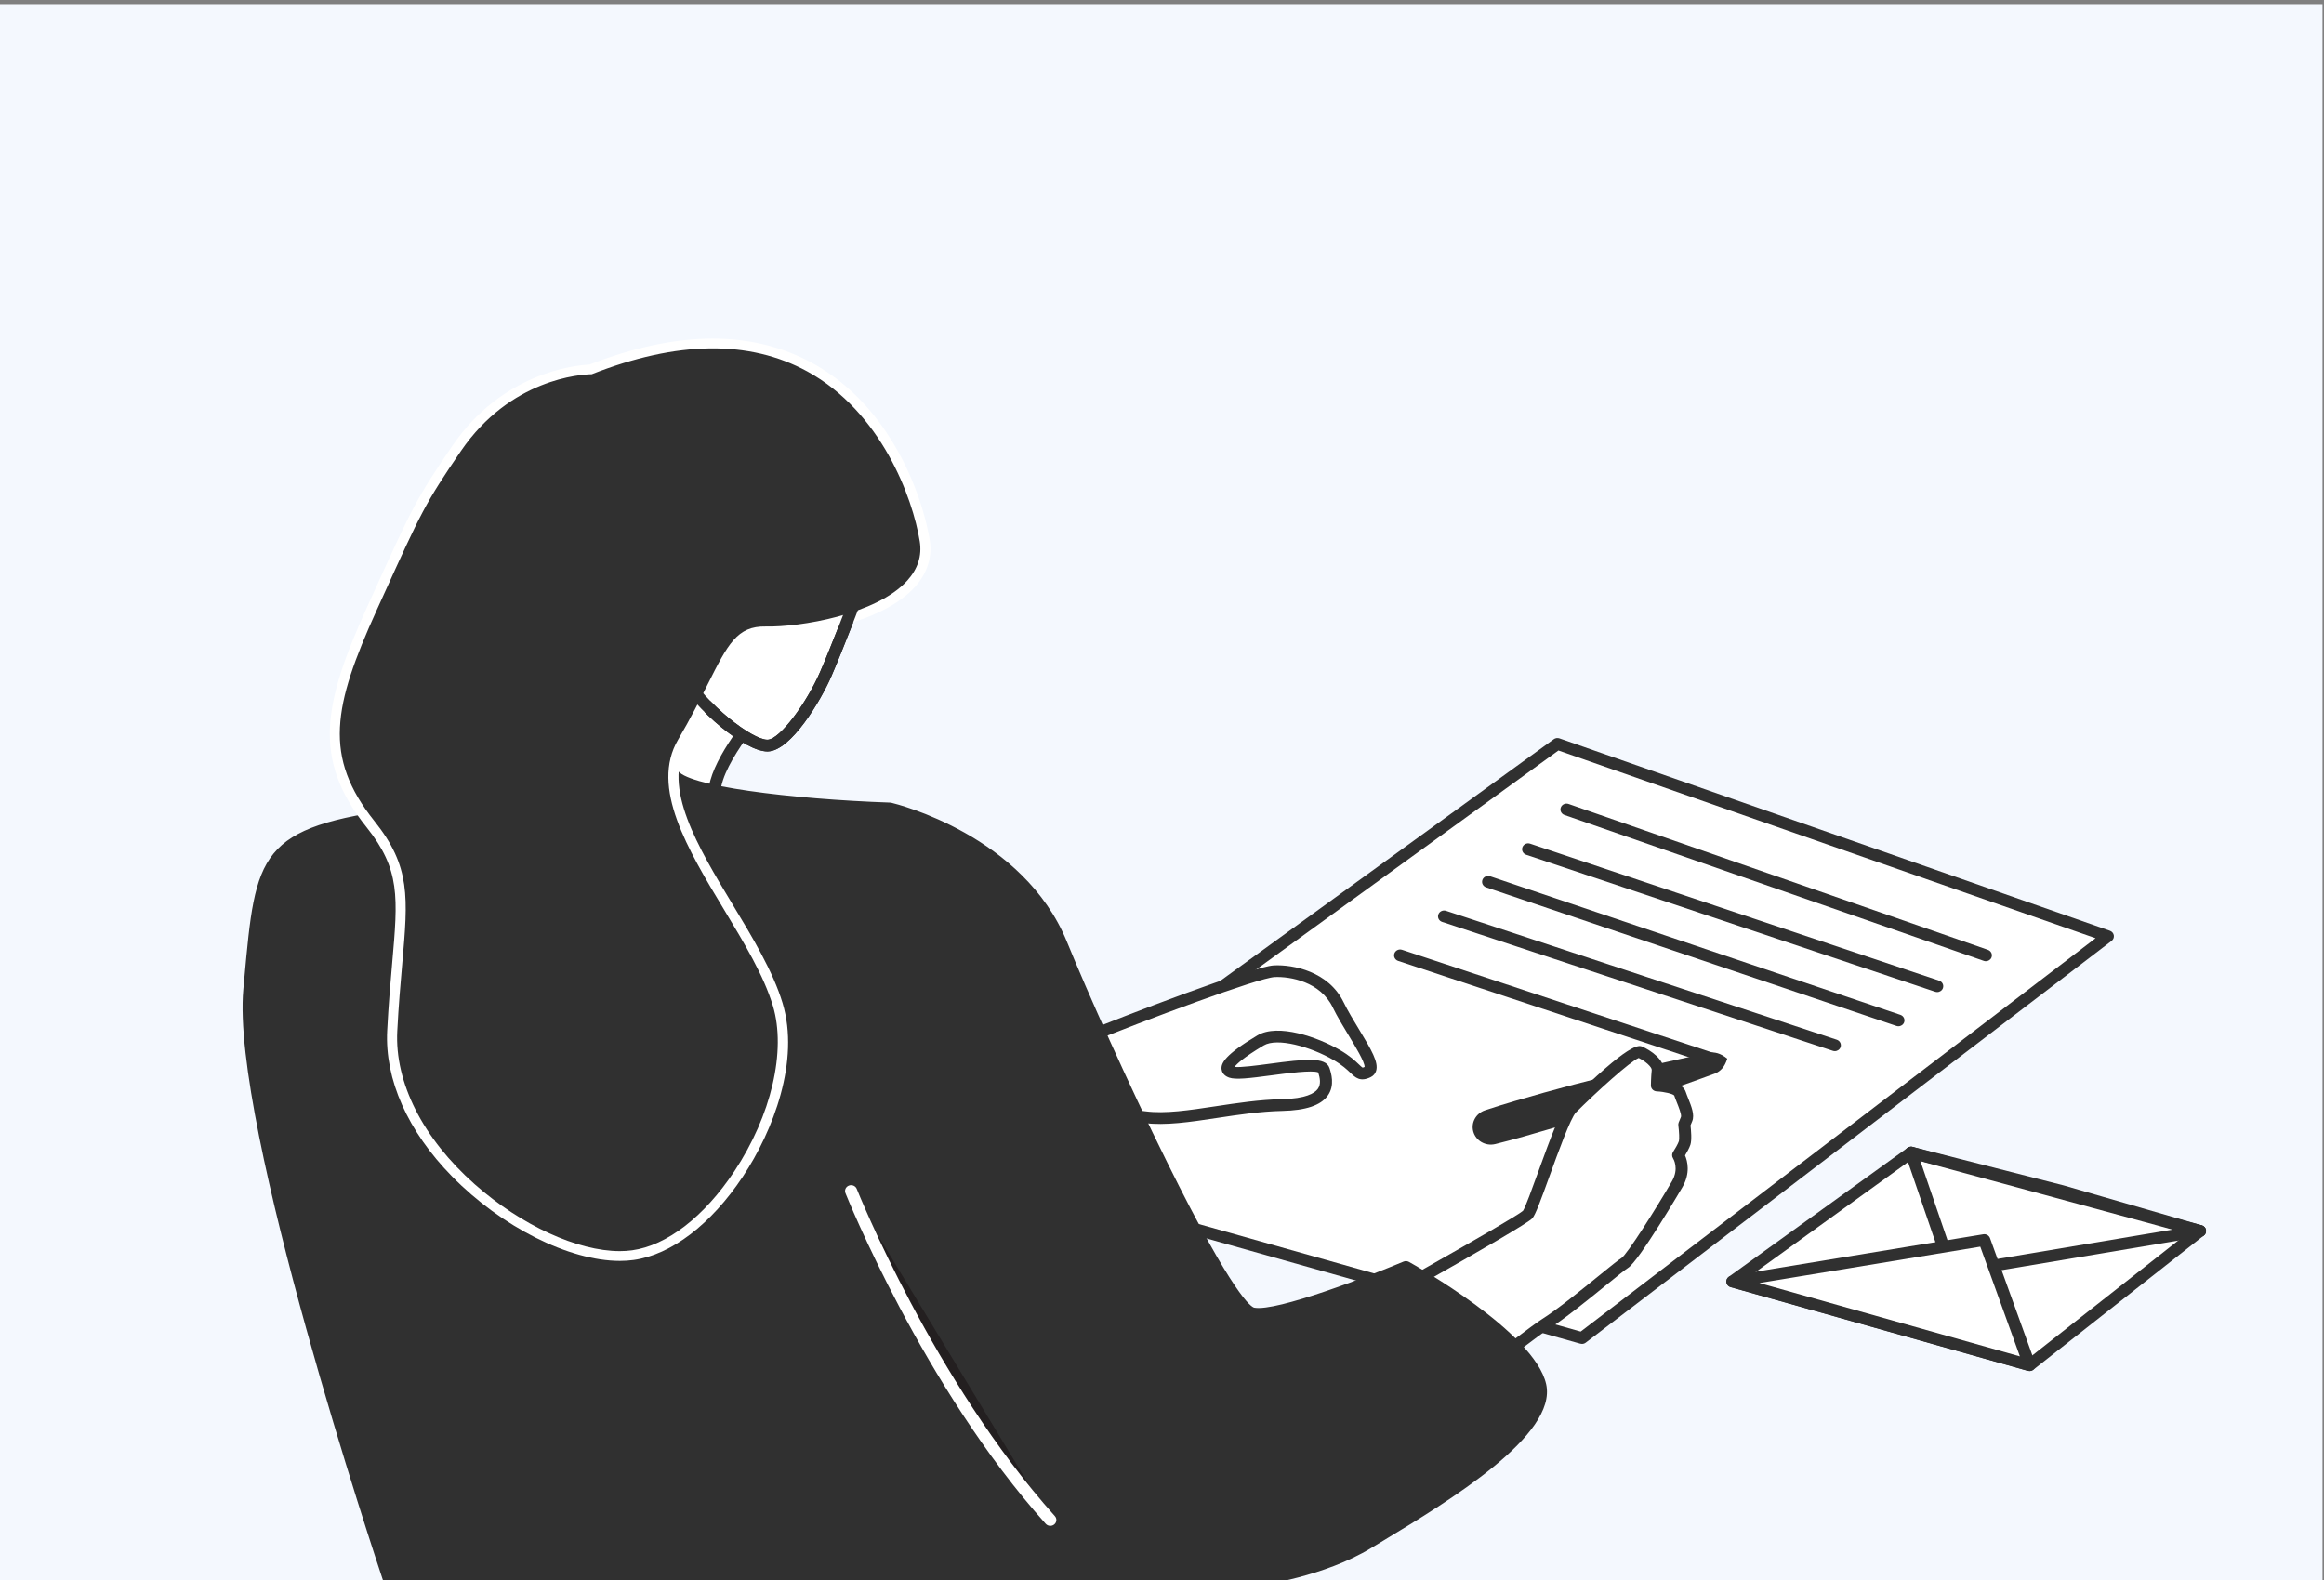<svg enable-background="new 0 0 279.359 190" viewBox="0 0 279.359 190" xmlns="http://www.w3.org/2000/svg" xmlns:xlink="http://www.w3.org/1999/xlink"><rect x="0" y="0" width="279.359" height="190" fill="#808080" stroke="none"/><clipPath id="a"><path d="m-42.874-632.549h340v256.675h-340z"/></clipPath><g clip-path="url(#a)"><path d="m20.523-434.21s-36.907 54.296-29.398 139.343c4.016 45.489 9.99 327.886 9.99 327.886h86.31l-39.537-466.001" fill="#fff"/><path d="m88.599 34.099h-88.543l-.022-1.058c-.06-2.823-6.019-282.881-9.986-327.814-3.895-44.121 4.342-79.826 11.938-102.009 8.24-24.064 17.55-37.899 17.643-38.037l1.787 1.215c-.092.135-9.269 13.787-17.414 37.603-7.513 21.97-15.66 57.333-11.802 101.038 3.849 43.6 9.564 307.889 9.971 326.901h84.077l-39.437-464.83 2.153-.183z" fill="#303030"/></g><path d="m-.821.5h280v190h-280z" fill="#f4f8fe"/><path d="m10.179 185.75h263v2.5h-263z" fill="#f4f8fe"/><path d="m247.858 143.197-18.13-4.626-21.486 15.504 35.716 10.061 20.494-16.138z" fill="#fff"/><path d="m243.958 164.841c-.068 0-.136-.009-.203-.028l-35.715-10.061c-.265-.075-.464-.289-.513-.552-.049-.264.06-.531.282-.691l21.486-15.504c.177-.128.405-.171.62-.116l18.129 4.626c.008.002.015.004.023.006l16.594 4.801c.259.075.453.282.506.538s-.046.52-.255.685l-20.494 16.138c-.132.103-.295.158-.46.158zm-34.107-11.048 33.944 9.562 19.129-15.063-15.263-4.416-17.779-4.537z" fill="#303030"/><path d="m190.163 160.875-73.106-20.593 70.154-50.843 66.166 23.129z" fill="#fff"/><path d="m190.163 161.58c-.068 0-.136-.009-.203-.028l-73.106-20.593c-.265-.075-.464-.288-.513-.551s.059-.531.28-.691l70.154-50.843c.196-.143.452-.179.682-.099l66.166 23.129c.249.087.429.298.471.551s-.06.508-.268.667l-63.214 48.307c-.129.099-.288.151-.449.151zm-71.501-21.581 71.345 20.097 61.891-47.295-64.565-22.569z" fill="#303030"/><path d="m207.628 127.284-28.509 8.24" fill="#fff"/><path d="m207.628 127.284c-.323 1.052-.836 1.488-1.4 1.757l-1.744.638-3.495 1.253c-2.334.823-4.673 1.629-7.024 2.394l-3.529 1.144-3.545 1.091c-2.372.699-4.743 1.4-7.148 1.991-1.17.287-2.358-.399-2.654-1.533-.281-1.074.347-2.166 1.407-2.523 2.346-.783 4.726-1.455 7.106-2.129l3.582-.969 3.599-.916c2.4-.608 4.812-1.176 7.23-1.726l3.632-.808 1.82-.392c.623-.073 1.298.019 2.163.728z" fill="#303030"/><path d="m152.598 163.749s30.254-16.738 31.039-17.722c.786-.984 3.988-11.482 5.282-12.773 1.294-1.292 7.357-7.139 8.196-6.774s2.245 1.325 2.157 2.232-.095 1.8-.095 1.8 2.487.108 2.772.993 1.071 2.354.794 3.029-.276.675-.276.675.215 1.667.04 2.203c-.176.537-.782 1.47-.782 1.47s1.027 1.53-.124 3.508-5.349 8.89-6.294 9.455-6.57 5.467-9.521 7.323-30.738 23.835-34.554 25.411-15.433-2.609-15.433-2.609" fill="#fff"/><path d="m148.881 185.637c-4.829 0-12.333-2.643-13.336-3.004-.377-.136-.568-.542-.429-.907.14-.365.558-.551.936-.416 3.156 1.137 11.984 3.823 14.894 2.621 2.379-.983 15.461-10.984 24.117-17.603 5.171-3.954 9.256-7.077 10.327-7.751 1.793-1.128 4.66-3.457 6.752-5.157 1.519-1.234 2.398-1.944 2.783-2.174.698-.493 4.101-5.866 6.042-9.201.906-1.557.175-2.734.144-2.783-.147-.229-.15-.526-.002-.754.216-.332.597-.981.704-1.308.067-.211.036-1.101-.068-1.903-.015-.118 0-.237.045-.348l.276-.675c.086-.268-.306-1.245-.494-1.714-.123-.307-.239-.598-.319-.845-.148-.2-1.198-.458-2.109-.498-.391-.017-.698-.331-.695-.71 0-.038.008-.935.099-1.861.033-.343-.734-1.041-1.567-1.447-1.045.435-5.016 4.028-7.54 6.546-.64.639-2.166 4.857-3.176 7.648-1.085 2.999-1.669 4.586-2.052 5.066-.811 1.016-24.127 13.96-31.254 17.903-.349.193-.793.075-.993-.263-.199-.338-.078-.769.271-.962 11.782-6.518 29.637-16.53 30.84-17.563.285-.421 1.132-2.761 1.814-4.648 1.596-4.41 2.702-7.361 3.505-8.163 7.571-7.555 8.622-7.097 9.016-6.926.952.415 2.718 1.563 2.583 2.942-.038.388-.06.776-.073 1.087 1.018.121 2.41.465 2.72 1.43.071.22.176.479.285.753.393.979.799 1.992.49 2.746l-.208.509c.065.562.173 1.76-.011 2.323-.131.401-.436.942-.647 1.291.294.681.67 2.121-.319 3.821-.052.089-5.23 8.922-6.546 9.709-.314.187-1.43 1.094-2.612 2.055-2.122 1.724-5.027 4.085-6.895 5.259-1.014.638-5.279 3.899-10.218 7.675-9.752 7.457-21.89 16.737-24.447 17.793-.696.287-1.604.407-2.633.407z" fill="#303030"/><path d="m92.064 84.647s-5.982 6.612-6.182 10.56-18.143-2.894-18.143-2.894 5.601-11.946 6.136-15.479c.536-3.533 18.189 7.813 18.189 7.813z" fill="#fff"/><path d="m83.454 97.122c-4.805 0-13.898-3.357-15.981-4.152-.186-.071-.333-.212-.408-.392-.075-.179-.071-.38.012-.557.056-.118 5.564-11.896 6.079-15.29.078-.513.384-.91.863-1.117 2.946-1.276 14.865 6.142 18.448 8.445.175.112.291.293.319.494.028.202-.036.406-.174.558-.058.064-5.817 6.473-6.002 10.13-.03.595-.322 1.083-.845 1.41-.528.331-1.331.471-2.311.471zm-14.736-5.197c5.607 2.079 14.413 4.696 16.257 3.542.126-.079.174-.156.181-.294.175-3.457 4.307-8.598 5.821-10.371-1.298-.815-4.264-2.644-7.358-4.336-7.86-4.296-8.981-3.586-9.025-3.554-.474 3.158-4.669 12.398-5.876 15.013z" fill="#303030"/><path d="m82.873 64.481s-3.662 11.954-1.071 16.371 8.278 8.828 10.471 8.791c2.192-.037 5.593-5.396 6.962-8.536s3.641-9.116 3.641-9.116 3.653-9.779-6.128-13.451-13.875 5.941-13.875 5.941z" fill="#fff"/><path d="m92.248 90.348c-2.678 0-8.557-4.848-11.079-9.148-2.713-4.625.853-16.42 1.006-16.92.007-.023.015-.046.025-.068.044-.103 4.485-10.206 14.81-6.33 10.326 3.876 6.589 14.245 6.55 14.349-.024.064-2.295 6.031-3.655 9.15-1.216 2.789-4.824 8.919-7.62 8.967-.012 0-.024 0-.037 0zm-8.688-25.631c-.214.714-3.468 11.794-1.126 15.786 2.518 4.292 8.012 8.434 9.806 8.434h.019c1.503-.025 4.724-4.478 6.305-8.105 1.347-3.089 3.606-9.025 3.629-9.085.136-.368 3.28-9.175-5.709-12.549-8.826-3.315-12.624 4.836-12.924 5.519z" fill="#231f20"/><path d="m98.456 133.301s24.715-5.509 31.297-8.202 21.198-8.224 23.425-8.33 6.071.728 7.676 4.036c1.605 3.309 4.945 7.419 3.579 8.07-1.367.652-1.031-.462-3.781-2.05s-7.123-2.932-9.128-1.738-5.112 3.25-3.53 3.811c1.581.562 10.641-1.725 11.122-.283.48 1.442 1.064 4.109-4.997 4.243-6.06.134-12.157 2.044-16.514 1.454s-10.467-.526-26.437 4.307c-7.764 2.349-11.439 5.459-11.439 5.459" fill="#fff"/><g fill="#303030"><path d="m99.729 144.783c-.203 0-.405-.082-.548-.242-.264-.293-.233-.739.07-.995.155-.131 3.88-3.235 11.701-5.601 15.96-4.83 22.29-4.936 26.754-4.332 2.326.314 5.277-.131 8.402-.603 2.591-.392 5.27-.797 7.995-.857 2.858-.063 3.916-.702 4.3-1.226.414-.565.271-1.314.055-1.991-.699-.307-3.78.105-5.644.353-2.628.35-4.279.551-5.07.27-.722-.257-.877-.747-.905-1.017-.072-.696.383-1.723 4.305-4.058 2.485-1.48 7.271.226 9.881 1.734 1.238.715 1.897 1.348 2.334 1.766.162.155.363.348.437.377-.002-.002.063-.006.237-.083.025-.594-1.138-2.51-1.918-3.794-.68-1.121-1.384-2.279-1.918-3.38-1.484-3.06-5.085-3.721-6.982-3.632-1.907.091-15.376 5.083-23.178 8.276-6.565 2.686-30.406 8.014-31.418 8.24-.39.087-.782-.15-.872-.529-.09-.38.154-.758.546-.845.247-.055 24.729-5.526 31.178-8.164 5.713-2.337 21.143-8.264 23.672-8.385 2.258-.111 6.558.706 8.37 4.441.505 1.042 1.192 2.172 1.855 3.265 1.518 2.5 2.362 3.964 2.049 4.978-.105.341-.335.604-.663.761-1.253.598-1.82.055-2.42-.52-.409-.393-.969-.93-2.055-1.557-2.759-1.594-6.746-2.713-8.375-1.743-2.464 1.467-3.255 2.251-3.505 2.582.699.092 2.712-.177 4.216-.377 4.296-.573 6.747-.831 7.193.506.191.573.698 2.095-.219 3.346-.851 1.162-2.635 1.757-5.453 1.819-2.629.058-5.26.456-7.804.84-3.234.489-6.288.951-8.827.607-4.296-.582-10.432-.465-26.119 4.281-7.53 2.279-11.142 5.287-11.177 5.317-.14.115-.31.172-.48.172z"/><path d="m46.783 189.943s-18.301-54.631-16.81-70.927 1.282-18.9 18.598-21.144c10.301-1.335 18.363-9.281 18.363-9.281s12.31.658 13.801 4.206 26.237 4.404 26.237 4.404 15.454 3.68 20.605 16.296 19.521 43.762 23.045 44.42c3.525.657 18.379-5.585 18.379-5.585s14.787 8.194 16.143 14.239-13.584 14.606-20.694 18.944c-5.596 3.414-13.285 4.429-13.285 4.429h-104.382z"/><path d="m151.165 190.649h-104.382c-.315 0-.595-.197-.692-.487-.749-2.236-18.33-54.955-16.842-71.208l.111-1.215c1.376-15.151 1.662-18.304 19.115-20.567 9.924-1.286 17.862-8.999 17.941-9.077.146-.144.35-.22.559-.209 1.307.07 12.816.793 14.435 4.644.822 1.957 13.656 3.553 25.589 3.965.05.002.099.008.148.02.646.154 15.879 3.914 21.108 16.721 2.442 5.98 7.262 16.846 12.074 26.571 7.98 16.127 10.092 17.337 10.434 17.416 2.712.506 13.876-3.827 17.951-5.54.21-.088.451-.076.65.035.615.341 15.084 8.422 16.493 14.702 1.375 6.134-11.71 14.055-19.528 18.787-.526.318-1.025.62-1.49.904-5.664 3.455-13.254 4.489-13.574 4.531-.035.005-.068.007-.1.007zm-103.852-1.411h103.8c.645-.092 7.779-1.167 12.949-4.321.467-.285.967-.588 1.494-.907 7.002-4.238 20.034-12.126 18.876-17.29-1.167-5.202-13.364-12.388-15.481-13.6-2.604 1.082-15.016 6.129-18.466 5.489-4.642-.865-21.24-39.111-23.585-44.853-4.785-11.719-18.929-15.57-20.035-15.854-.748-.028-6.594-.259-12.53-.872-11.812-1.219-13.804-2.848-14.274-3.968-.937-2.23-8.239-3.464-12.847-3.749-1.443 1.352-8.983 8.018-18.547 9.258-16.299 2.113-16.476 4.069-17.859 19.292l-.111 1.215c-1.386 15.155 14.808 64.69 16.616 70.16z"/></g><path d="m126.252 182.747c-14.833-16.546-23.945-39.55-23.945-39.55" fill="#231f20"/><path d="m126.253 183.452c-.203 0-.405-.082-.549-.243-14.746-16.45-23.983-39.529-24.075-39.76-.144-.364.043-.771.419-.911.375-.14.796.042.94.406.091.229 9.24 23.082 23.815 39.34.264.294.231.74-.072.995-.139.116-.309.173-.478.173z" fill="#fff"/><path d="m188.304 97.32 50.407 17.54" fill="#fff"/><path d="m238.711 115.566c-.082 0-.165-.014-.246-.042l-50.407-17.54c-.378-.132-.575-.535-.439-.902s.553-.557.931-.425l50.407 17.54c.378.132.575.535.439.902-.107.288-.387.467-.685.467z" fill="#303030"/><path d="m183.692 102.101 49.172 16.471" fill="#fff"/><path d="m232.864 119.278c-.079 0-.159-.013-.238-.039l-49.172-16.471c-.38-.127-.581-.529-.45-.897s.545-.563.925-.437l49.172 16.471c.38.127.581.529.45.897-.104.292-.385.476-.687.476z" fill="#303030"/><path d="m178.881 106.02 49.32 16.66" fill="#fff"/><path d="m228.201 123.386c-.079 0-.16-.013-.239-.039l-49.319-16.661c-.379-.128-.58-.53-.448-.898s.546-.563.927-.434l49.319 16.661c.379.128.58.53.448.898-.106.29-.387.473-.688.473z" fill="#303030"/><path d="m173.586 110.174 46.97 15.498" fill="#fff"/><path d="m220.556 126.378c-.078 0-.157-.012-.234-.038l-46.97-15.499c-.38-.126-.584-.526-.454-.895s.543-.566.923-.44l46.97 15.499c.38.126.584.526.454.895-.103.293-.386.478-.689.478z" fill="#303030"/><path d="m168.303 114.86 37.815 12.53" fill="#fff"/><path d="m206.118 128.095c-.078 0-.157-.012-.235-.038l-37.815-12.529c-.38-.126-.583-.527-.453-.896s.542-.565.924-.439l37.815 12.529c.38.126.583.527.453.896-.104.293-.386.477-.689.477z" fill="#303030"/><path d="m74.515 150.655c-5.765 0-13.773-4.056-19.472-9.864-5.145-5.243-7.819-11.225-7.53-16.842.161-3.123.391-5.747.595-8.062.701-7.981 1.021-11.624-3.288-17.02-6.247-7.822-5.049-13.945.228-25.572l.714-1.574c4.647-10.244 5.132-11.315 9.431-17.605 5.917-8.66 14.496-9.305 15.889-9.352 5.249-2.063 10.16-3.109 14.599-3.109 16.907 0 23.826 15.318 25.122 23.417.281 1.754-.226 3.379-1.507 4.828-3.783 4.281-13.008 5.665-16.883 5.665l-.539-.006c-3.009 0-4.039 1.749-6.576 6.804-.919 1.832-2.063 4.112-3.579 6.693-3.279 5.584 1.198 13.009 5.528 20.189 2.353 3.902 4.786 7.937 5.895 11.617 1.647 5.464-.186 13.353-4.668 20.098-3.661 5.51-8.198 9.008-12.447 9.596-.48.066-.988.099-1.512.099z" fill="#303030"/><path d="m85.679 42.594c17.752 0 23.278 17.085 24.164 22.621 1.069 6.678-11.818 9.409-17.432 9.409-.119 0-.235-.001-.347-.004-.065-.001-.128-.002-.191-.002-5.226 0-5.621 4.815-10.998 13.973-5.442 9.269 8.231 22.238 11.335 32.535 3.103 10.296-6.984 27.206-16.322 28.499-.438.061-.896.09-1.373.09-9.685 0-26.727-12.252-26.033-25.719.728-14.13 2.925-18.416-2.895-25.705-5.821-7.289-4.987-12.862.349-24.618s5.604-12.511 10.064-19.039c6.028-8.824 14.822-8.935 15.263-8.935h.017c5.52-2.19 10.286-3.105 14.399-3.105m0-1.881c-4.52 0-9.502 1.049-14.81 3.118-1.955.104-10.541 1.061-16.487 9.765-4.345 6.359-4.834 7.437-9.512 17.752l-.712 1.569c-5.335 11.755-6.617 18.375-.107 26.527 4.078 5.106 3.788 8.402 3.089 16.364-.204 2.323-.435 4.956-.597 8.096-.303 5.877 2.466 12.106 7.796 17.537 5.961 6.075 14.069 10.157 20.175 10.157.57 0 1.124-.037 1.648-.109 4.528-.627 9.312-4.279 13.126-10.018 3.683-5.542 6.874-13.936 4.783-20.871-1.143-3.791-3.606-7.877-5.989-11.828-4.191-6.95-8.524-14.136-5.522-19.249 1.531-2.607 2.683-4.903 3.608-6.747 2.593-5.167 3.369-6.276 5.704-6.276.049 0 .098.001.148.002.126.003.257.004.39.004 4.021 0 13.618-1.465 17.621-5.994 1.453-1.644 2.051-3.575 1.729-5.584-.205-1.283-1.465-7.998-6.104-14.202-4.897-6.552-11.805-10.013-19.977-10.013z" fill="#fff"/><path d="m74.493 150.422c-5.048 0-11.821-3.082-17.417-8.03-6.243-5.519-9.64-12.237-9.321-18.431.161-3.12.391-5.742.594-8.055.707-8.043 1.029-11.714-3.338-17.183-6.171-7.727-4.978-13.797.258-25.334l.712-1.57c4.64-10.23 5.125-11.3 9.412-17.574 5.963-8.727 14.449-9.225 15.741-9.25 10.236-4.032 18.951-4.144 25.906-.335 8.867 4.857 12.671 15.138 13.521 20.447.274 1.71-.234 3.293-1.51 4.704-3.687 4.078-12.892 5.604-17.005 5.514-3.445-.069-4.554 2.121-6.969 6.934-.918 1.829-2.06 4.106-3.572 6.68-3.348 5.702 1.165 13.186 5.529 20.424 2.453 4.069 4.771 7.911 5.872 11.564 1.628 5.401-.193 13.214-4.639 19.905-3.624 5.453-8.099 8.912-12.278 9.491-.477.066-.978.099-1.496.099zm-3.225-104.018c-.219 0-8.83.085-14.661 8.619-4.218 6.174-4.602 7.019-9.293 17.363l-.714 1.571c-5.222 11.506-6.074 16.847-.439 23.902 4.715 5.904 4.355 10.002 3.637 18.166-.202 2.302-.431 4.911-.591 8.006-.297 5.772 2.928 12.084 8.849 17.318 5.777 5.107 13.064 8.22 17.729 7.577 3.706-.513 7.915-3.825 11.26-8.858 4.228-6.361 5.98-13.719 4.466-18.745-1.051-3.486-3.324-7.256-5.731-11.248-4.573-7.583-9.301-15.425-5.538-21.834 1.488-2.535 2.572-4.694 3.528-6.599 2.531-5.044 3.917-7.817 8.31-7.728 3.747.083 12.548-1.352 15.877-5.034.992-1.098 1.374-2.261 1.166-3.558-.81-5.058-4.416-14.843-12.799-19.435-6.577-3.602-14.911-3.447-24.77.464-.09.036-.189.058-.284.053.001 0-.001 0-.002 0z" fill="#303030"/><path d="m92.248 90.348c-2.678 0-8.557-4.848-11.079-9.148-2.713-4.625.853-16.42 1.006-16.92.007-.023.015-.046.025-.068.044-.103 4.485-10.206 14.81-6.33 10.326 3.876 6.589 14.245 6.55 14.349-.024.064-2.295 6.031-3.655 9.15-1.216 2.789-4.824 8.919-7.62 8.967-.012 0-.024 0-.037 0zm-8.688-25.631c-.214.714-3.468 11.794-1.126 15.786 2.518 4.292 8.012 8.434 9.806 8.434h.019c1.503-.025 4.724-4.478 6.305-8.105 1.347-3.089 3.606-9.025 3.629-9.085.136-.368 3.28-9.175-5.709-12.549-8.826-3.315-12.624 4.836-12.924 5.519z" fill="#303030"/><path d="m229.728 138.571 4.937 14.42" fill="#fff"/><path d="m234.665 153.697c-.305 0-.589-.187-.691-.483l-4.936-14.421c-.126-.37.08-.769.461-.892.382-.123.793.078.92.447l4.936 14.421c.126.37-.08.769-.461.892-.076.024-.154.036-.229.036z" fill="#303030"/><path d="m264.452 147.998-34.724-9.427" fill="#fff"/><path d="m264.452 148.703c-.065 0-.131-.008-.197-.026l-34.723-9.427c-.387-.105-.613-.494-.505-.869s.512-.594.897-.489l34.723 9.427c.387.105.613.494.505.869-.09.311-.382.515-.7.515z" fill="#303030"/><path d="m234.665 152.991 29.787-4.993" fill="#fff"/><path d="m234.664 153.697c-.347 0-.655-.242-.716-.585-.068-.384.197-.749.593-.815l29.787-4.993c.395-.066.772.191.841.575.068.384-.197.749-.593.815l-29.787 4.993c-.042.006-.084.01-.125.01z" fill="#303030"/><path d="m208.242 154.075 30.283-4.982 5.433 15.043z" fill="#fff"/><path d="m243.958 164.841c-.068 0-.136-.009-.203-.028l-35.715-10.061c-.326-.092-.543-.389-.523-.718s.27-.6.605-.655l30.283-4.982c.349-.056.691.138.808.462l5.433 15.042c.09.249.029.527-.158.718-.141.144-.333.222-.53.222zm-32.466-10.585 31.312 8.82-4.763-13.188z" fill="#303030"/></svg>